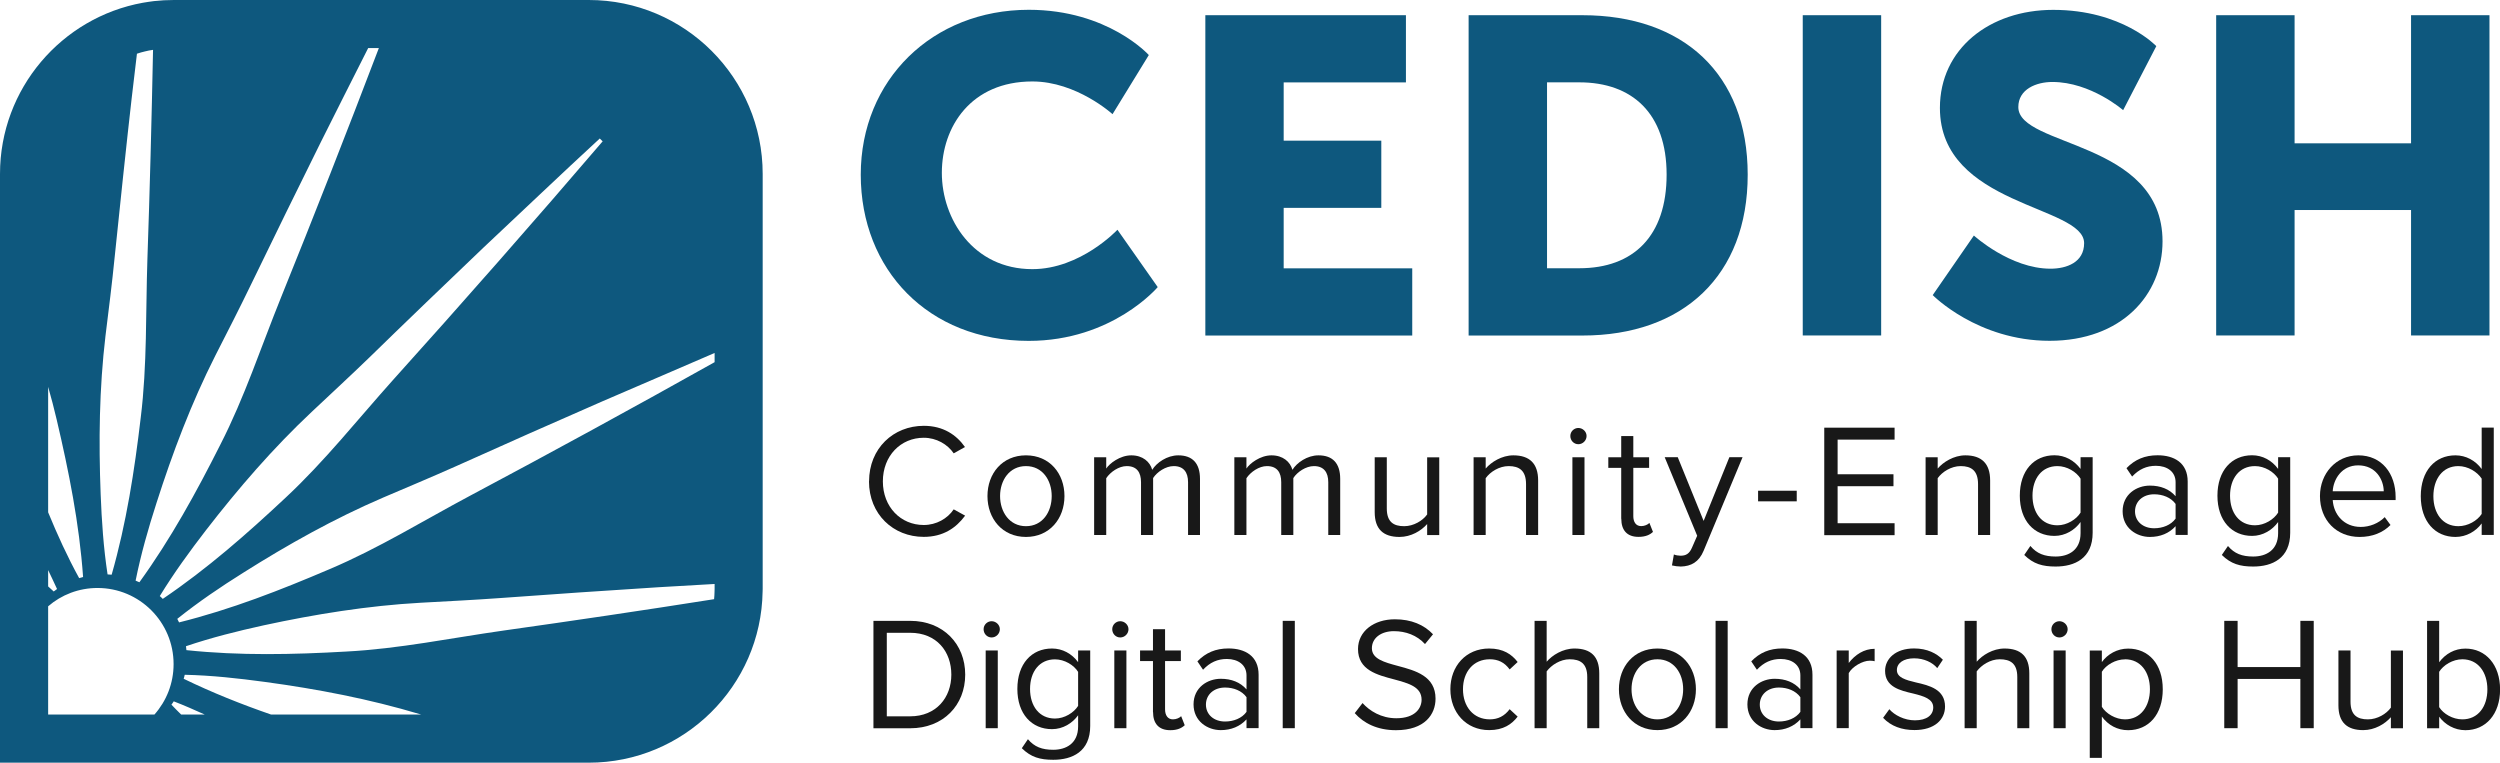 <?xml version="1.0" encoding="UTF-8"?>
<svg id="Layer_2" data-name="Layer 2" xmlns="http://www.w3.org/2000/svg" viewBox="0 0 337 102.81">
  <defs>
    <style>
      .cls-1 {
        fill: #0e587e;
      }

      .cls-1, .cls-2 {
        stroke-width: 0px;
      }

      .cls-2 {
        fill: #181818;
      }
    </style>
  </defs>
  <g id="Layer_1-2" data-name="Layer 1">
    <g>
      <g>
        <path class="cls-1" d="M138.68,1.32c10.69,0,16.18,6.1,16.18,6.1l-4.89,7.97s-4.83-4.41-10.81-4.41c-8.27,0-12.2,6.1-12.2,12.32s4.23,12.98,12.2,12.98c6.52,0,11.47-5.31,11.47-5.31l5.43,7.73s-6.1,7.25-17.39,7.25c-13.53,0-22.64-9.6-22.64-22.4S125.7,1.32,138.68,1.32Z"/>
        <path class="cls-1" d="M162.47,2.05h27.05v9.06h-16.48v7.85h13.16v9.06h-13.16v8.15h17.33v9.06h-27.89V2.05Z"/>
        <path class="cls-1" d="M197.97,2.05h15.34c13.58,0,22.28,7.91,22.28,21.5s-8.7,21.68-22.28,21.68h-15.34V2.05ZM212.89,36.16c7.31,0,11.77-4.35,11.77-12.62s-4.65-12.44-11.77-12.44h-4.35v25.06h4.35Z"/>
        <path class="cls-1" d="M243.01,2.05h10.57v43.17h-10.57V2.05Z"/>
        <path class="cls-1" d="M266.08,31.75s4.89,4.47,10.33,4.47c2.17,0,4.53-.85,4.53-3.44,0-5.13-19.44-4.95-19.44-18.23,0-7.97,6.7-13.22,15.28-13.22,9.3,0,13.89,4.89,13.89,4.89l-4.47,8.63s-4.35-3.8-9.54-3.8c-2.17,0-4.59.97-4.59,3.38,0,5.43,19.44,4.47,19.44,18.11,0,7.19-5.5,13.4-15.22,13.4s-15.76-6.16-15.76-6.16l5.55-8.03Z"/>
        <path class="cls-1" d="M298.74,2.05h10.57v17.27h15.7V2.05h10.57v43.17h-10.57v-16.91h-15.7v16.91h-10.57V2.05Z"/>
      </g>
      <g>
        <path class="cls-2" d="M117.15,64.89c0-4.45,3.28-7.49,7.38-7.49,2.63,0,4.41,1.24,5.55,2.86l-1.52.85c-.82-1.21-2.32-2.1-4.04-2.1-3.1,0-5.51,2.43-5.51,5.88s2.41,5.88,5.51,5.88c1.71,0,3.21-.87,4.04-2.11l1.54.85c-1.22,1.65-2.95,2.86-5.58,2.86-4.1,0-7.38-3.04-7.38-7.49Z"/>
        <path class="cls-2" d="M133.11,66.87c0-3.04,2-5.49,5.19-5.49s5.19,2.45,5.19,5.49-2,5.51-5.19,5.51-5.19-2.47-5.19-5.51ZM141.77,66.87c0-2.13-1.24-4.04-3.47-4.04s-3.49,1.91-3.49,4.04,1.26,4.06,3.49,4.06,3.47-1.91,3.47-4.06Z"/>
        <path class="cls-2" d="M160.15,72.12v-7.12c0-1.32-.59-2.17-1.93-2.17-1.08,0-2.24.78-2.78,1.61v7.68h-1.63v-7.12c0-1.32-.56-2.17-1.93-2.17-1.06,0-2.19.78-2.76,1.63v7.66h-1.63v-10.48h1.63v1.52c.43-.67,1.84-1.78,3.38-1.78s2.52.87,2.82,1.95c.59-.96,2-1.95,3.51-1.95,1.91,0,2.93,1.06,2.93,3.17v7.57h-1.63Z"/>
        <path class="cls-2" d="M179.05,72.12v-7.12c0-1.32-.59-2.17-1.93-2.17-1.08,0-2.24.78-2.78,1.61v7.68h-1.63v-7.12c0-1.32-.56-2.17-1.93-2.17-1.06,0-2.19.78-2.76,1.63v7.66h-1.63v-10.48h1.63v1.52c.43-.67,1.84-1.78,3.38-1.78s2.52.87,2.82,1.95c.59-.96,2-1.95,3.51-1.95,1.91,0,2.93,1.06,2.93,3.17v7.57h-1.63Z"/>
        <path class="cls-2" d="M192.38,72.12v-1.48c-.8.91-2.17,1.74-3.73,1.74-2.19,0-3.34-1.06-3.34-3.34v-7.4h1.63v6.9c0,1.84.93,2.39,2.34,2.39,1.28,0,2.5-.74,3.1-1.58v-7.7h1.63v10.48h-1.63Z"/>
        <path class="cls-2" d="M205.71,72.12v-6.86c0-1.84-.93-2.43-2.34-2.43-1.28,0-2.5.78-3.1,1.63v7.66h-1.63v-10.48h1.63v1.52c.74-.87,2.17-1.78,3.73-1.78,2.19,0,3.34,1.11,3.34,3.38v7.36h-1.63Z"/>
        <path class="cls-2" d="M211.68,58.77c0-.61.5-1.08,1.08-1.08s1.11.48,1.11,1.08-.5,1.11-1.11,1.11-1.08-.5-1.08-1.11ZM211.96,72.12v-10.48h1.63v10.48h-1.63Z"/>
        <path class="cls-2" d="M218.54,69.93v-6.86h-1.74v-1.43h1.74v-2.86h1.63v2.86h2.13v1.43h-2.13v6.51c0,.78.35,1.34,1.06,1.34.46,0,.89-.2,1.11-.43l.48,1.21c-.41.39-1,.67-1.95.67-1.54,0-2.32-.89-2.32-2.45Z"/>
        <path class="cls-2" d="M225.64,74.74c.24.11.63.17.89.17.72,0,1.19-.24,1.56-1.11l.69-1.58-4.38-10.59h1.76l3.49,8.59,3.47-8.59h1.78l-5.25,12.61c-.63,1.52-1.69,2.1-3.08,2.13-.35,0-.89-.07-1.19-.15l.26-1.48Z"/>
        <path class="cls-2" d="M236.99,67.58v-1.43h5.21v1.43h-5.21Z"/>
        <path class="cls-2" d="M245.91,72.12v-14.47h9.48v1.61h-7.68v4.67h7.53v1.61h-7.53v4.99h7.68v1.61h-9.48Z"/>
        <path class="cls-2" d="M266.64,72.12v-6.86c0-1.84-.93-2.43-2.34-2.43-1.28,0-2.5.78-3.1,1.63v7.66h-1.63v-10.48h1.63v1.52c.74-.87,2.17-1.78,3.73-1.78,2.19,0,3.34,1.11,3.34,3.38v7.36h-1.63Z"/>
        <path class="cls-2" d="M273.69,73.59c.87,1.04,1.91,1.43,3.41,1.43,1.74,0,3.36-.85,3.36-3.15v-1.5c-.76,1.06-2.04,1.87-3.52,1.87-2.73,0-4.67-2.04-4.67-5.42s1.91-5.45,4.67-5.45c1.41,0,2.67.69,3.52,1.84v-1.58h1.63v10.18c0,3.47-2.43,4.56-4.99,4.56-1.78,0-3-.35-4.23-1.56l.82-1.21ZM280.46,64.52c-.56-.91-1.82-1.69-3.12-1.69-2.1,0-3.36,1.67-3.36,3.99s1.26,3.99,3.36,3.99c1.3,0,2.56-.8,3.12-1.71v-4.58Z"/>
        <path class="cls-2" d="M293.27,72.12v-1.19c-.87.96-2.06,1.45-3.47,1.45-1.78,0-3.67-1.19-3.67-3.47s1.89-3.45,3.67-3.45c1.43,0,2.63.46,3.47,1.43v-1.89c0-1.41-1.13-2.21-2.65-2.21-1.26,0-2.28.46-3.21,1.45l-.76-1.13c1.13-1.17,2.47-1.74,4.19-1.74,2.21,0,4.06,1,4.06,3.54v7.2h-1.63ZM293.27,67.93c-.63-.87-1.74-1.3-2.89-1.3-1.52,0-2.58.96-2.58,2.3s1.06,2.28,2.58,2.28c1.15,0,2.26-.43,2.89-1.3v-1.97Z"/>
        <path class="cls-2" d="M300.32,73.59c.87,1.04,1.91,1.43,3.41,1.43,1.74,0,3.36-.85,3.36-3.15v-1.5c-.76,1.06-2.04,1.87-3.51,1.87-2.73,0-4.67-2.04-4.67-5.42s1.91-5.45,4.67-5.45c1.41,0,2.67.69,3.51,1.84v-1.58h1.63v10.18c0,3.47-2.43,4.56-4.99,4.56-1.78,0-2.99-.35-4.23-1.56l.83-1.21ZM307.09,64.52c-.56-.91-1.82-1.69-3.12-1.69-2.11,0-3.36,1.67-3.36,3.99s1.26,3.99,3.36,3.99c1.3,0,2.56-.8,3.12-1.71v-4.58Z"/>
        <path class="cls-2" d="M317.9,61.38c3.17,0,5.03,2.47,5.03,5.62v.41h-8.48c.13,1.97,1.52,3.62,3.78,3.62,1.19,0,2.41-.48,3.23-1.32l.78,1.06c-1.04,1.04-2.45,1.61-4.17,1.61-3.1,0-5.34-2.24-5.34-5.51,0-3.04,2.17-5.49,5.16-5.49ZM314.45,66.22h6.88c-.02-1.56-1.06-3.49-3.45-3.49-2.23,0-3.34,1.89-3.43,3.49Z"/>
        <path class="cls-2" d="M334.53,72.12v-1.56c-.78,1.06-2.06,1.82-3.54,1.82-2.73,0-4.67-2.08-4.67-5.49s1.91-5.51,4.67-5.51c1.41,0,2.69.69,3.54,1.84v-5.58h1.63v14.47h-1.63ZM334.53,64.52c-.59-.91-1.84-1.69-3.15-1.69-2.11,0-3.36,1.74-3.36,4.06s1.26,4.04,3.36,4.04c1.3,0,2.56-.74,3.15-1.65v-4.75Z"/>
        <path class="cls-2" d="M117.74,98.16v-14.47h4.95c4.49,0,7.42,3.15,7.42,7.25s-2.93,7.23-7.42,7.23h-4.95ZM119.54,96.56h3.15c3.51,0,5.55-2.52,5.55-5.62s-1.97-5.64-5.55-5.64h-3.15v11.26Z"/>
        <path class="cls-2" d="M132.59,84.82c0-.61.5-1.08,1.08-1.08s1.11.48,1.11,1.08-.5,1.11-1.11,1.11-1.08-.5-1.08-1.11ZM132.87,98.16v-10.48h1.63v10.48h-1.63Z"/>
        <path class="cls-2" d="M138.56,99.64c.87,1.04,1.91,1.43,3.41,1.43,1.74,0,3.36-.85,3.36-3.15v-1.5c-.76,1.06-2.04,1.87-3.52,1.87-2.73,0-4.67-2.04-4.67-5.42s1.91-5.45,4.67-5.45c1.41,0,2.67.69,3.52,1.84v-1.58h1.63v10.18c0,3.47-2.43,4.56-4.99,4.56-1.78,0-3-.35-4.23-1.56l.82-1.21ZM145.33,90.57c-.56-.91-1.82-1.69-3.12-1.69-2.1,0-3.36,1.67-3.36,3.99s1.26,3.99,3.36,3.99c1.3,0,2.56-.8,3.12-1.71v-4.58Z"/>
        <path class="cls-2" d="M149.93,84.82c0-.61.5-1.08,1.08-1.08s1.11.48,1.11,1.08-.5,1.11-1.11,1.11-1.08-.5-1.08-1.11ZM150.21,98.16v-10.48h1.63v10.48h-1.63Z"/>
        <path class="cls-2" d="M155.42,95.97v-6.86h-1.74v-1.43h1.74v-2.86h1.63v2.86h2.13v1.43h-2.13v6.51c0,.78.35,1.35,1.06,1.35.46,0,.89-.2,1.11-.43l.48,1.22c-.41.39-1,.67-1.95.67-1.54,0-2.32-.89-2.32-2.45Z"/>
        <path class="cls-2" d="M168.03,98.16v-1.19c-.87.95-2.06,1.45-3.47,1.45-1.78,0-3.67-1.19-3.67-3.47s1.89-3.45,3.67-3.45c1.43,0,2.62.46,3.47,1.43v-1.89c0-1.41-1.13-2.21-2.65-2.21-1.26,0-2.28.46-3.21,1.45l-.76-1.13c1.13-1.17,2.47-1.74,4.19-1.74,2.21,0,4.06,1,4.06,3.54v7.2h-1.63ZM168.03,93.98c-.63-.87-1.74-1.3-2.89-1.3-1.52,0-2.58.96-2.58,2.3s1.06,2.28,2.58,2.28c1.15,0,2.26-.43,2.89-1.3v-1.97Z"/>
        <path class="cls-2" d="M172.91,98.16v-14.47h1.63v14.47h-1.63Z"/>
        <path class="cls-2" d="M183.66,94.76c.95,1.06,2.52,2.06,4.56,2.06,2.58,0,3.41-1.39,3.41-2.5,0-1.74-1.76-2.21-3.67-2.73-2.32-.61-4.9-1.26-4.9-4.1,0-2.39,2.13-4.01,4.97-4.01,2.21,0,3.93.74,5.14,2.02l-1.08,1.32c-1.08-1.19-2.6-1.74-4.19-1.74-1.74,0-2.97.93-2.97,2.3,0,1.45,1.67,1.89,3.52,2.39,2.37.63,5.06,1.37,5.06,4.41,0,2.1-1.43,4.25-5.34,4.25-2.52,0-4.36-.95-5.55-2.3l1.06-1.37Z"/>
        <path class="cls-2" d="M200.74,87.42c1.91,0,3.04.78,3.84,1.82l-1.08,1c-.69-.96-1.58-1.37-2.67-1.37-2.23,0-3.62,1.71-3.62,4.04s1.39,4.06,3.62,4.06c1.08,0,1.97-.43,2.67-1.37l1.08,1c-.8,1.04-1.93,1.82-3.84,1.82-3.12,0-5.23-2.39-5.23-5.51s2.1-5.49,5.23-5.49Z"/>
        <path class="cls-2" d="M213.96,98.16v-6.9c0-1.84-.96-2.39-2.37-2.39-1.26,0-2.47.78-3.1,1.63v7.66h-1.63v-14.47h1.63v5.51c.74-.87,2.17-1.78,3.75-1.78,2.19,0,3.34,1.06,3.34,3.34v7.4h-1.63Z"/>
        <path class="cls-2" d="M218.23,92.91c0-3.04,2-5.49,5.19-5.49s5.19,2.45,5.19,5.49-2,5.51-5.19,5.51-5.19-2.47-5.19-5.51ZM226.89,92.91c0-2.13-1.24-4.04-3.47-4.04s-3.49,1.91-3.49,4.04,1.26,4.06,3.49,4.06,3.47-1.91,3.47-4.06Z"/>
        <path class="cls-2" d="M231.26,98.16v-14.47h1.63v14.47h-1.63Z"/>
        <path class="cls-2" d="M242.69,98.16v-1.19c-.87.95-2.06,1.45-3.47,1.45-1.78,0-3.67-1.19-3.67-3.47s1.89-3.45,3.67-3.45c1.43,0,2.63.46,3.47,1.43v-1.89c0-1.41-1.13-2.21-2.65-2.21-1.26,0-2.28.46-3.21,1.45l-.76-1.13c1.13-1.17,2.47-1.74,4.19-1.74,2.21,0,4.06,1,4.06,3.54v7.2h-1.63ZM242.69,93.98c-.63-.87-1.74-1.3-2.89-1.3-1.52,0-2.58.96-2.58,2.3s1.06,2.28,2.58,2.28c1.15,0,2.26-.43,2.89-1.3v-1.97Z"/>
        <path class="cls-2" d="M247.58,98.16v-10.48h1.63v1.69c.85-1.11,2.06-1.91,3.49-1.91v1.67c-.2-.04-.39-.07-.65-.07-1,0-2.37.82-2.84,1.67v7.42h-1.63Z"/>
        <path class="cls-2" d="M254.68,95.6c.69.8,2.02,1.5,3.45,1.5,1.61,0,2.47-.72,2.47-1.74,0-1.15-1.28-1.52-2.69-1.87-1.78-.41-3.8-.89-3.8-3.06,0-1.63,1.41-3.02,3.91-3.02,1.78,0,3.04.67,3.88,1.52l-.76,1.13c-.63-.76-1.78-1.32-3.12-1.32-1.43,0-2.32.65-2.32,1.58,0,1.02,1.19,1.34,2.56,1.67,1.82.41,3.93.93,3.93,3.25,0,1.76-1.41,3.17-4.12,3.17-1.71,0-3.17-.52-4.23-1.65l.85-1.17Z"/>
        <path class="cls-2" d="M271.93,98.16v-6.9c0-1.84-.95-2.39-2.37-2.39-1.26,0-2.47.78-3.1,1.63v7.66h-1.63v-14.47h1.63v5.51c.74-.87,2.17-1.78,3.75-1.78,2.19,0,3.34,1.06,3.34,3.34v7.4h-1.63Z"/>
        <path class="cls-2" d="M276.53,84.82c0-.61.5-1.08,1.08-1.08s1.11.48,1.11,1.08-.5,1.11-1.11,1.11-1.08-.5-1.08-1.11ZM276.82,98.16v-10.48h1.63v10.48h-1.63Z"/>
        <path class="cls-2" d="M283.33,102.16h-1.63v-14.47h1.63v1.56c.76-1.06,2.06-1.82,3.54-1.82,2.76,0,4.67,2.08,4.67,5.49s-1.91,5.51-4.67,5.51c-1.43,0-2.69-.67-3.54-1.84v5.58ZM286.45,88.88c-1.28,0-2.56.76-3.12,1.67v4.73c.56.91,1.84,1.69,3.12,1.69,2.1,0,3.36-1.74,3.36-4.06s-1.26-4.04-3.36-4.04Z"/>
        <path class="cls-2" d="M310.09,98.16v-6.64h-8.46v6.64h-1.8v-14.47h1.8v6.23h8.46v-6.23h1.8v14.47h-1.8Z"/>
        <path class="cls-2" d="M322.29,98.16v-1.48c-.8.91-2.17,1.74-3.73,1.74-2.19,0-3.34-1.06-3.34-3.34v-7.4h1.63v6.9c0,1.84.93,2.39,2.34,2.39,1.28,0,2.5-.74,3.1-1.58v-7.7h1.63v10.48h-1.63Z"/>
        <path class="cls-2" d="M327.17,98.16v-14.47h1.63v5.58c.85-1.15,2.1-1.84,3.54-1.84,2.73,0,4.67,2.17,4.67,5.51s-1.93,5.49-4.67,5.49c-1.48,0-2.76-.76-3.54-1.82v1.56h-1.63ZM328.8,95.32c.56.91,1.84,1.65,3.12,1.65,2.13,0,3.38-1.71,3.38-4.04s-1.26-4.06-3.38-4.06c-1.28,0-2.56.78-3.12,1.69v4.75Z"/>
      </g>
    </g>
    <path class="cls-1" d="M79.36,0H23.45c-.92,0-1.82.05-2.71.15-.25.03-.48.06-.73.1-.25.03-.5.08-.75.12C8.32,2.35,0,11.94,0,23.45v79.36h79.36c12.81,0,23.25-10.31,23.44-23.08.01-.13.01-.24.01-.38V23.45c0-12.94-10.51-23.45-23.45-23.45ZM81.24,19.05c-8.98,10.5-18.98,21.87-28.26,32.17-4.76,5.31-9.2,10.94-14.42,15.81-5.25,4.92-10.62,9.64-16.62,13.7l-.2-.2-.2-.18c1.91-3.12,4.03-6.03,6.21-8.86,4.39-5.67,9.05-11.07,14.27-15.97,2.6-2.45,5.22-4.86,7.79-7.35,3.8-3.72,11.55-11.17,15.41-14.84,5.21-4.88,10.37-9.82,15.63-14.66l.2.2.19.18ZM51.07,6.48c-4.24,11.14-8.83,22.85-13.21,33.67-2.67,6.61-4.9,13.43-8.16,19.79-3.23,6.41-6.67,12.69-10.91,18.55l-.26-.11-.25-.11c.72-3.58,1.71-7.04,2.81-10.45,2.18-6.82,4.71-13.5,7.93-19.87,1.63-3.19,3.26-6.37,4.81-9.58,2.32-4.8,7.04-14.45,9.42-19.22,2.13-4.22,4.23-8.46,6.38-12.67h1.44ZM19.55,6.93c.35-.09.71-.16,1.08-.21-.19,9.45-.44,19.1-.76,28.2-.24,7.13-.02,14.29-.9,21.38-.84,7.13-1.93,14.21-3.92,21.17l-.28-.02-.27-.02c-.55-3.61-.79-7.2-.93-10.78-.28-7.16-.19-14.29.65-21.38.44-3.56.89-7.1,1.24-10.64.54-5.31,1.67-16,2.28-21.3.25-2.03.49-4.06.72-6.09.36-.13.73-.22,1.09-.31ZM6.49,52.15c.42,1.46.8,2.92,1.15,4.41,1.64,6.99,3.05,14.01,3.56,21.22l-.27.08-.26.07c-1.59-2.89-2.94-5.86-4.18-8.87v-16.91ZM6.49,76.85c.41.84.8,1.69,1.2,2.55l-.23.17-.22.16c-.26-.23-.51-.45-.75-.68v-2.2ZM6.49,96.32v-14.59c1.79-1.55,4.12-2.47,6.66-2.47,5.66,0,10.25,4.6,10.25,10.26,0,2.61-.97,4.98-2.58,6.8H6.49ZM24.42,96.32c-.43-.43-.88-.87-1.31-1.33l.16-.22.15-.23c1.42.55,2.81,1.16,4.18,1.78h-3.18ZM36.54,96.32c-3.99-1.38-7.93-2.95-11.78-4.82l.08-.27.06-.27c3.64.08,7.23.48,10.78.96,7.09.96,14.1,2.3,20.96,4.36.04.01.1.03.14.04h-20.24ZM96.33,79.35c0,.14,0,.25-.01.38,0,.35-.03.69-.06,1.04-9.49,1.5-19.23,2.94-28.39,4.23-7.06,1-14.07,2.46-21.21,2.83-7.18.41-14.33.57-21.53-.19l-.03-.27-.03-.26c3.46-1.17,6.95-2.04,10.45-2.81,6.99-1.51,14.05-2.65,21.19-3.05,3.56-.2,7.13-.37,10.68-.63,5.32-.4,16.05-1.13,21.36-1.46,2.53-.14,5.05-.29,7.58-.44v.63ZM96.33,48.82c-10.75,6.03-22.24,12.3-32.92,17.98-6.31,3.36-12.39,7.13-18.98,9.92-6.6,2.82-13.27,5.43-20.29,7.18l-.13-.25-.11-.23c2.85-2.28,5.83-4.3,8.88-6.21,6.05-3.82,12.27-7.3,18.85-10.13,3.28-1.4,6.58-2.78,9.83-4.23,4.86-2.2,14.68-6.55,19.58-8.68,5.09-2.17,10.19-4.41,15.29-6.59v1.24Z"/>
  </g>
</svg>